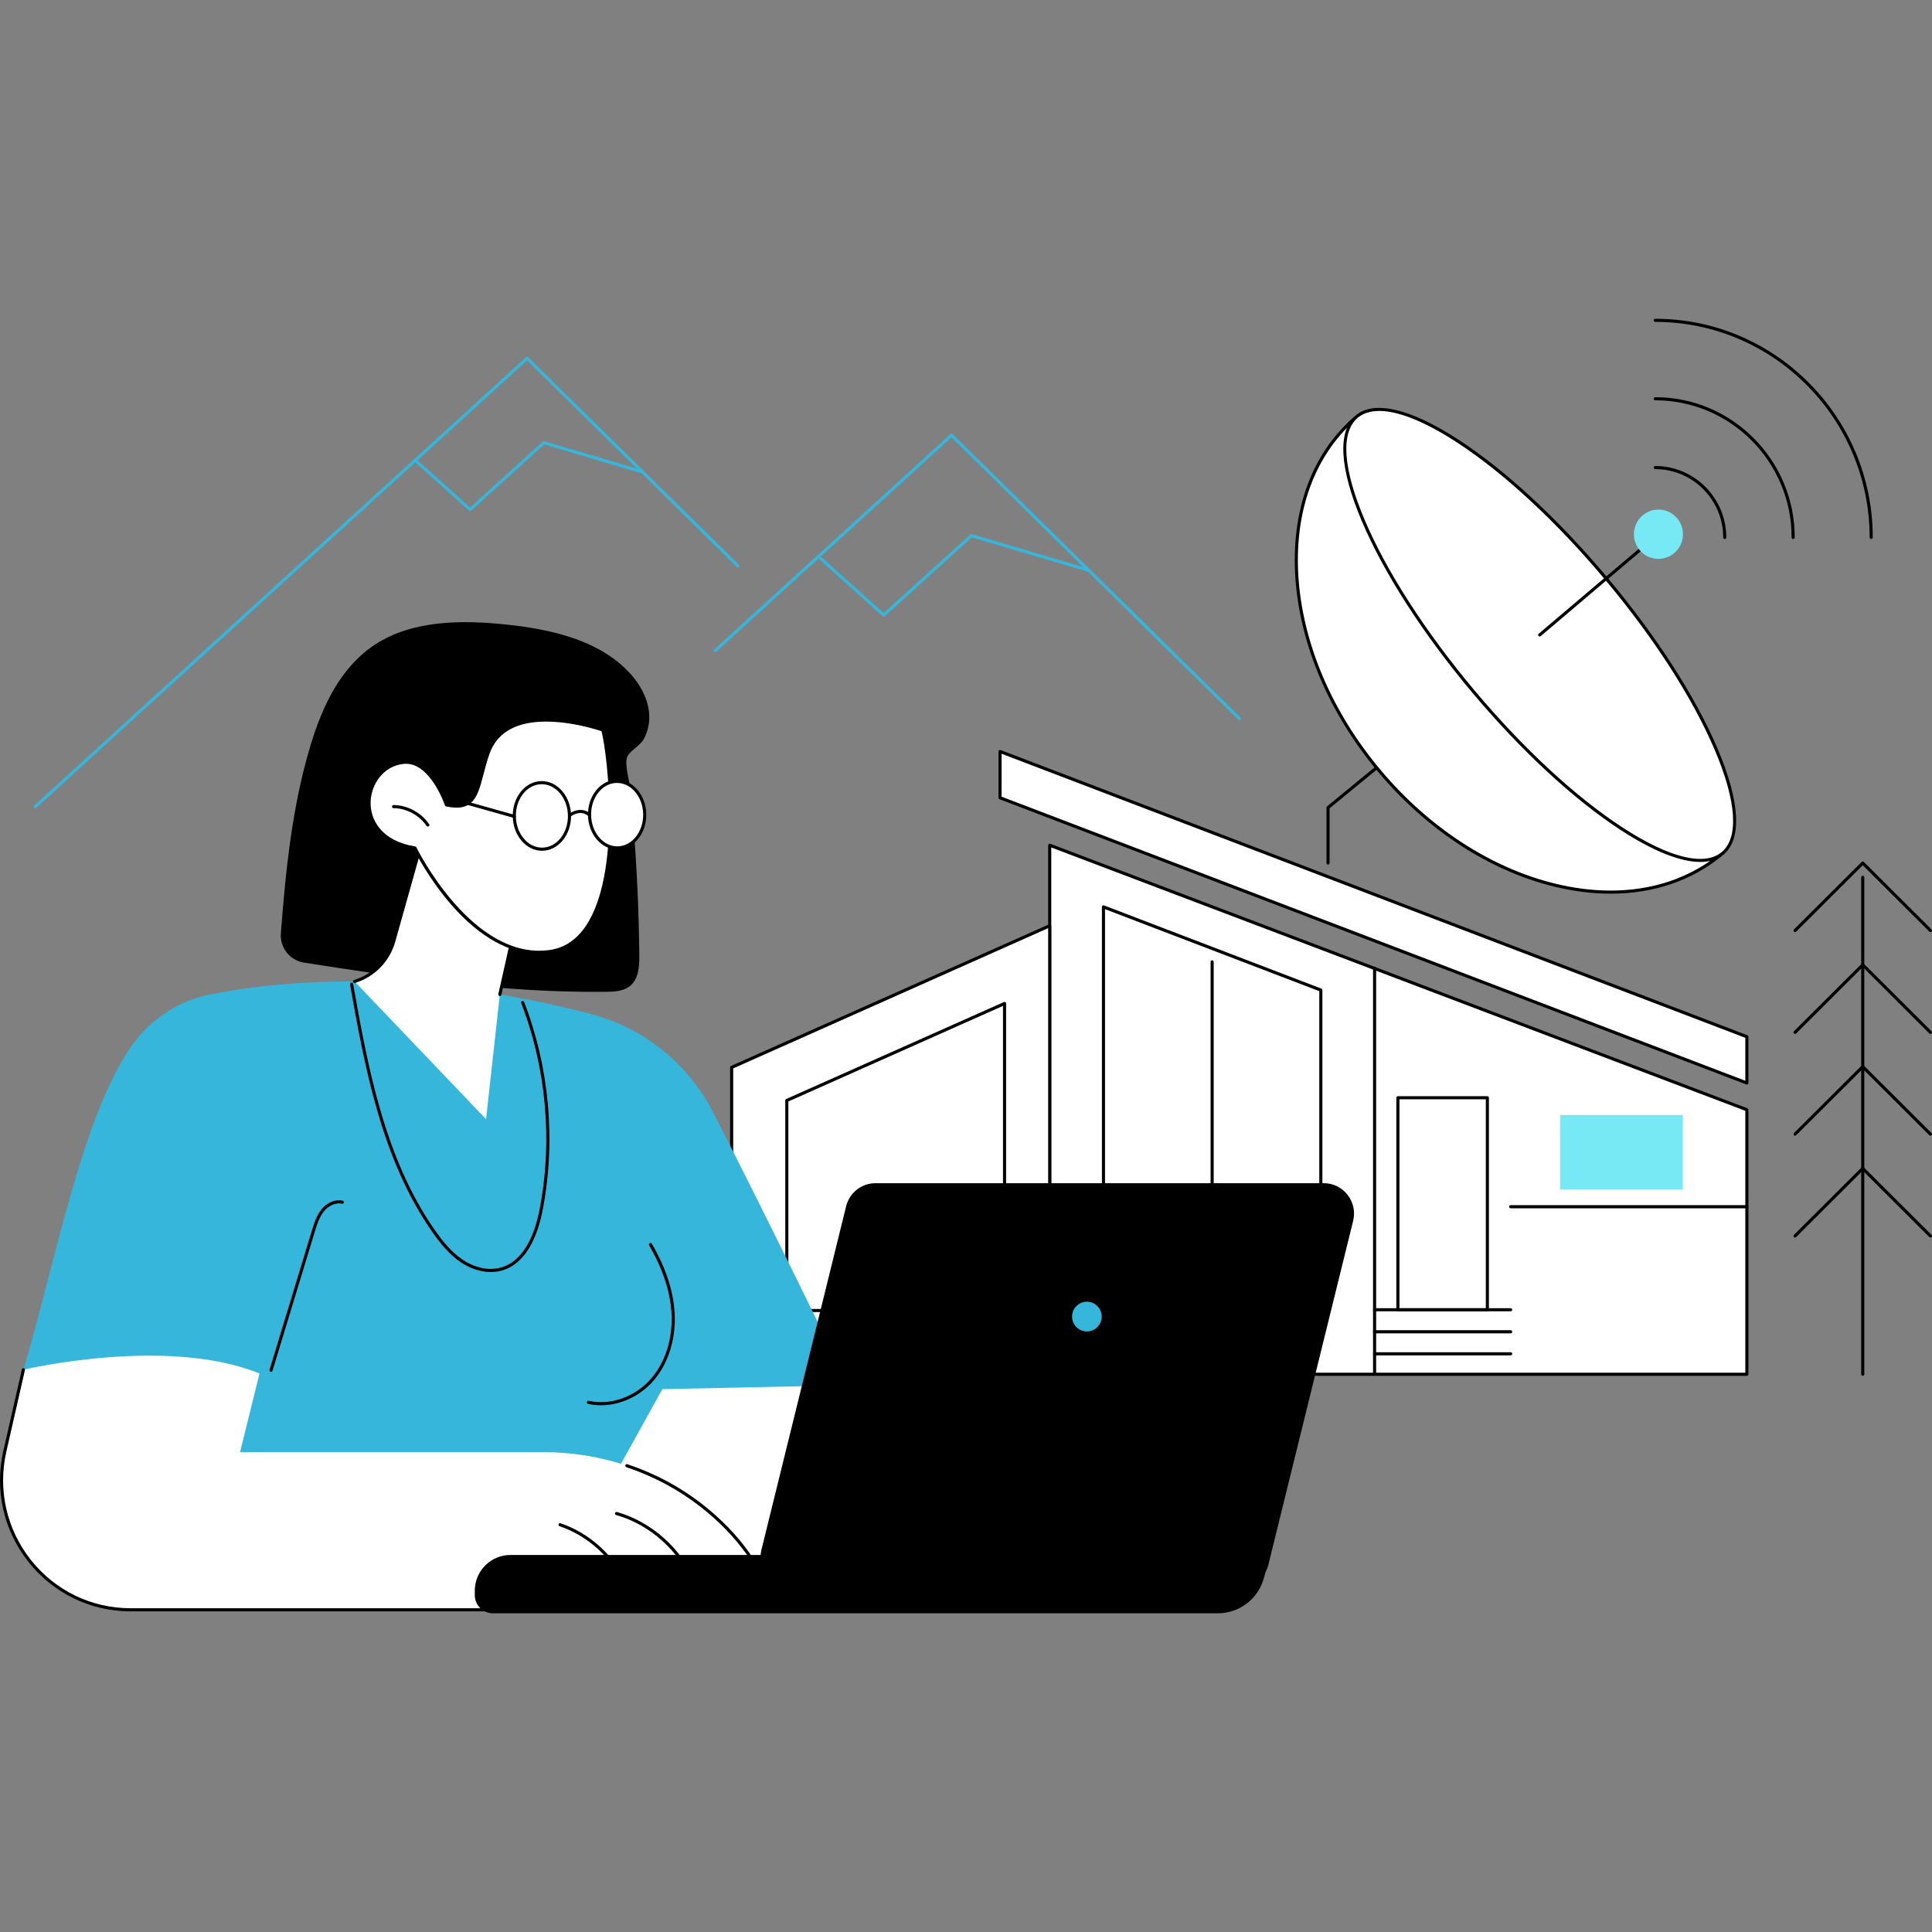 <svg width="200" height="200" viewBox="0 0 200 200" fill="none" xmlns="http://www.w3.org/2000/svg">
<rect x="0" y="0" width="200" height="200" fill="#808080" stroke="none"/>
<g clip-path="url(#clip0_4461_26383)">
<path d="M192.83 142.422C192.742 142.422 192.67 142.35 192.67 142.261V90.817C192.67 90.728 192.742 90.656 192.83 90.656C192.919 90.656 192.991 90.728 192.991 90.817V142.261C192.991 142.35 192.919 142.422 192.83 142.422Z" fill="black"/>
<path d="M185.822 96.491C185.781 96.491 185.74 96.475 185.709 96.443C185.646 96.38 185.647 96.278 185.71 96.215L192.718 89.227C192.781 89.164 192.882 89.164 192.944 89.227L199.953 96.215C200.016 96.278 200.016 96.38 199.954 96.443C199.892 96.507 199.79 96.507 199.727 96.444L192.831 89.568L185.935 96.444C185.904 96.475 185.863 96.491 185.822 96.491Z" fill="black"/>
<path d="M185.822 107.03C185.781 107.03 185.74 107.014 185.709 106.982C185.646 106.919 185.647 106.817 185.71 106.754L192.718 99.766C192.781 99.703 192.882 99.703 192.944 99.766L199.953 106.754C200.016 106.817 200.016 106.919 199.954 106.982C199.892 107.046 199.79 107.046 199.727 106.983L192.831 100.107L185.935 106.983C185.904 107.015 185.863 107.03 185.822 107.03Z" fill="black"/>
<path d="M185.822 117.569C185.781 117.569 185.74 117.553 185.709 117.522C185.646 117.458 185.647 117.356 185.71 117.294L192.718 110.305C192.781 110.242 192.882 110.242 192.944 110.305L199.953 117.294C200.016 117.356 200.016 117.458 199.954 117.522C199.892 117.585 199.79 117.585 199.727 117.522L192.831 110.646L185.935 117.522C185.904 117.554 185.863 117.569 185.822 117.569Z" fill="black"/>
<path d="M185.822 128.108C185.781 128.108 185.74 128.092 185.709 128.061C185.646 127.997 185.647 127.895 185.71 127.833L192.718 120.844C192.781 120.781 192.882 120.781 192.944 120.844L199.953 127.833C200.016 127.895 200.016 127.997 199.954 128.061C199.892 128.124 199.79 128.124 199.727 128.062L192.831 121.185L185.935 128.062C185.904 128.093 185.863 128.108 185.822 128.108Z" fill="black"/>
<path d="M128.287 74.543C128.247 74.543 128.206 74.528 128.175 74.497L98.5 45.273L74.165 67.456C74.099 67.515 73.998 67.511 73.938 67.445C73.879 67.379 73.883 67.276 73.949 67.217L98.397 44.932C98.46 44.875 98.556 44.877 98.617 44.936L128.4 74.266C128.463 74.329 128.464 74.431 128.402 74.494C128.371 74.526 128.329 74.543 128.287 74.543Z" fill="#35B6DA"/>
<path d="M91.48 63.836C91.442 63.836 91.404 63.822 91.373 63.795L84.868 57.951C84.802 57.892 84.796 57.789 84.855 57.723C84.914 57.657 85.016 57.651 85.082 57.71L91.48 63.458L100.45 55.33C100.491 55.293 100.549 55.28 100.602 55.295L112.752 58.883C112.837 58.908 112.886 58.997 112.861 59.083C112.836 59.168 112.748 59.217 112.662 59.192L100.598 55.63L91.588 63.795C91.557 63.822 91.518 63.836 91.48 63.836Z" fill="#35B6DA"/>
<path d="M3.658 83.657C3.615 83.657 3.571 83.639 3.54 83.604C3.48 83.538 3.485 83.436 3.551 83.376L54.46 36.971C54.523 36.914 54.619 36.916 54.68 36.976L76.492 58.456C76.555 58.519 76.556 58.621 76.495 58.684C76.433 58.748 76.331 58.749 76.268 58.687L54.563 37.312L3.766 83.615C3.735 83.643 3.697 83.657 3.658 83.657Z" fill="#35B6DA"/>
<path d="M48.664 52.906C48.626 52.906 48.588 52.892 48.557 52.865L43.091 47.954C43.025 47.894 43.019 47.792 43.078 47.726C43.137 47.659 43.239 47.654 43.304 47.713L48.664 52.528L56.185 45.713C56.227 45.676 56.284 45.663 56.338 45.678L66.549 48.693C66.633 48.718 66.682 48.807 66.657 48.893C66.632 48.978 66.544 49.027 66.458 49.002L56.333 46.013L48.772 52.865C48.741 52.892 48.703 52.906 48.664 52.906Z" fill="#35B6DA"/>
<path d="M180.836 142.265H108.666V87.5L180.836 114.883V142.265Z" fill="white"/>
<path d="M180.836 142.424H108.666C108.578 142.424 108.506 142.351 108.506 142.262V87.497C108.506 87.444 108.532 87.395 108.575 87.365C108.618 87.335 108.673 87.328 108.723 87.346L180.893 114.729C180.955 114.753 180.997 114.813 180.997 114.88V142.262C180.997 142.351 180.925 142.424 180.836 142.424ZM108.827 142.101H180.676V114.991L108.827 87.73V142.101Z" fill="black"/>
<path d="M103.523 82.587L180.835 112.116V107.326L103.523 77.797V82.587Z" fill="white"/>
<path d="M180.835 112.274C180.816 112.274 180.797 112.271 180.778 112.264L103.467 82.735C103.404 82.711 103.363 82.651 103.363 82.584V77.794C103.363 77.741 103.389 77.691 103.433 77.661C103.476 77.631 103.532 77.624 103.581 77.643L180.892 107.172C180.954 107.196 180.996 107.256 180.996 107.323V112.113C180.996 112.166 180.97 112.216 180.926 112.246C180.899 112.265 180.867 112.274 180.835 112.274ZM103.684 82.473L180.675 111.879V107.434L103.684 78.028V82.473Z" fill="black"/>
<path d="M108.665 142.264H75.74V110.498L108.665 95.836V142.264Z" fill="white"/>
<path d="M108.666 142.423H75.74C75.652 142.423 75.58 142.351 75.58 142.261V110.495C75.58 110.431 75.618 110.373 75.675 110.347L108.601 95.686C108.65 95.664 108.708 95.668 108.753 95.698C108.799 95.728 108.826 95.779 108.826 95.833V142.261C108.826 142.351 108.754 142.423 108.666 142.423ZM75.901 142.1H108.505V96.081L75.901 110.6V142.1Z" fill="black"/>
<path d="M103.99 135.666H81.451V113.919L103.99 103.883V135.666Z" fill="white"/>
<path d="M103.99 135.824H81.451C81.363 135.824 81.291 135.752 81.291 135.663V113.917C81.291 113.853 81.328 113.795 81.386 113.769L103.925 103.733C103.975 103.711 104.032 103.715 104.078 103.745C104.123 103.775 104.151 103.825 104.151 103.88V135.663C104.151 135.752 104.079 135.824 103.99 135.824ZM81.612 135.502H103.83V104.128L81.612 114.022V135.502Z" fill="black"/>
<path d="M142.297 142.421C142.208 142.421 142.137 142.349 142.137 142.26V100.255C142.137 100.166 142.208 100.094 142.297 100.094C142.386 100.094 142.457 100.166 142.457 100.255V142.26C142.457 142.349 142.386 142.421 142.297 142.421Z" fill="black"/>
<path d="M180.837 125.08H156.385C156.296 125.08 156.225 125.008 156.225 124.919C156.225 124.83 156.296 124.758 156.385 124.758H180.837C180.925 124.758 180.997 124.83 180.997 124.919C180.997 125.008 180.925 125.08 180.837 125.08Z" fill="black"/>
<path d="M153.972 135.75H144.709C144.621 135.75 144.549 135.678 144.549 135.589V113.638C144.549 113.549 144.621 113.477 144.709 113.477H153.972C154.06 113.477 154.132 113.549 154.132 113.638V135.589C154.132 135.678 154.06 135.75 153.972 135.75ZM144.87 135.428H153.811V113.799H144.87V135.428Z" fill="black"/>
<path d="M156.384 135.744H142.297C142.208 135.744 142.137 135.672 142.137 135.583C142.137 135.494 142.208 135.422 142.297 135.422H156.384C156.473 135.422 156.544 135.494 156.544 135.583C156.544 135.672 156.473 135.744 156.384 135.744Z" fill="black"/>
<path d="M156.384 138.026H142.297C142.208 138.026 142.137 137.954 142.137 137.864C142.137 137.775 142.208 137.703 142.297 137.703H156.384C156.473 137.703 156.544 137.775 156.544 137.864C156.544 137.954 156.473 138.026 156.384 138.026Z" fill="black"/>
<path d="M156.384 140.307H142.297C142.208 140.307 142.137 140.235 142.137 140.146C142.137 140.056 142.208 139.984 142.297 139.984H156.384C156.473 139.984 156.544 140.056 156.544 140.146C156.544 140.235 156.473 140.307 156.384 140.307Z" fill="black"/>
<path d="M174.205 115.422H161.498V123.126H174.205V115.422Z" fill="#77E9F4"/>
<path d="M136.733 135.82H114.231C114.142 135.82 114.07 135.748 114.07 135.659V93.88C114.07 93.827 114.096 93.777 114.14 93.747C114.183 93.717 114.238 93.71 114.288 93.729L136.79 102.342C136.852 102.366 136.893 102.425 136.893 102.492V135.659C136.893 135.748 136.821 135.82 136.733 135.82ZM114.391 135.497H136.572V102.604L114.391 94.114V135.497Z" fill="black"/>
<path d="M125.481 134.889C125.392 134.889 125.32 134.817 125.32 134.728V99.575C125.32 99.486 125.392 99.414 125.481 99.414C125.569 99.414 125.641 99.486 125.641 99.575V134.728C125.641 134.817 125.569 134.889 125.481 134.889Z" fill="black"/>
<path d="M137.479 89.501C137.39 89.501 137.318 89.429 137.318 89.34V83.599C137.318 83.551 137.34 83.505 137.377 83.474L163.54 61.997C163.609 61.941 163.71 61.951 163.766 62.02C163.822 62.089 163.811 62.191 163.743 62.247L137.639 83.676V89.34C137.639 89.429 137.567 89.501 137.479 89.501Z" fill="black"/>
<path d="M140.236 43.312C131.286 51.156 132.399 67.422 142.79 79.807C153.181 92.192 168.941 96.037 178.139 88.489L140.236 43.312Z" fill="white"/>
<path d="M166.74 92.514C164.853 92.514 162.888 92.27 160.873 91.776C154.177 90.135 147.711 85.92 142.667 79.908C137.623 73.896 134.58 66.778 134.1 59.865C133.618 52.94 135.76 47.018 140.13 43.188C140.163 43.16 140.206 43.146 140.248 43.149C140.291 43.152 140.331 43.173 140.358 43.206L178.261 88.382C178.289 88.415 178.302 88.458 178.298 88.501C178.294 88.544 178.273 88.584 178.24 88.611C175.098 91.19 171.134 92.514 166.74 92.514ZM140.219 43.539C136.008 47.304 133.95 53.086 134.42 59.842C134.896 66.687 137.912 73.74 142.912 79.7C147.913 85.66 154.319 89.838 160.949 91.463C162.938 91.951 164.878 92.192 166.738 92.192C171.001 92.192 174.847 90.927 177.91 88.464L140.219 43.539Z" fill="black"/>
<path d="M178.344 88.315C182.146 85.091 176.741 72.363 166.273 59.886C155.805 47.409 144.237 39.908 140.436 43.132C136.634 46.355 142.039 59.083 152.507 71.561C162.975 84.038 174.543 91.539 178.344 88.315Z" fill="white"/>
<path d="M176.014 89.228C173.964 89.228 171.168 88.124 167.839 85.965C162.946 82.792 157.458 77.715 152.385 71.668C147.312 65.622 143.259 59.327 140.973 53.943C138.663 48.503 138.436 44.621 140.333 43.012C142.23 41.403 145.997 42.283 150.942 45.489C155.835 48.662 161.323 53.74 166.396 59.786C171.469 65.832 175.522 72.127 177.808 77.511C180.118 82.951 180.345 86.834 178.448 88.442C177.828 88.968 177.009 89.228 176.014 89.228ZM142.78 42.541C141.86 42.541 141.106 42.778 140.54 43.259C138.759 44.768 139.018 48.518 141.268 53.817C143.542 59.172 147.577 65.438 152.63 71.46C157.683 77.483 163.146 82.538 168.013 85.694C172.829 88.817 176.461 89.706 178.241 88.196C180.021 86.686 179.763 82.937 177.513 77.638C175.239 72.283 171.204 66.017 166.151 59.994C161.098 53.972 155.635 48.917 150.768 45.761C147.485 43.632 144.751 42.541 142.78 42.541Z" fill="black"/>
<path d="M159.389 65.888C159.343 65.888 159.298 65.869 159.266 65.831C159.209 65.763 159.218 65.661 159.286 65.604L172.039 54.788C172.107 54.73 172.208 54.739 172.265 54.807C172.322 54.875 172.314 54.977 172.246 55.035L159.492 65.851C159.462 65.876 159.426 65.888 159.389 65.888Z" fill="black"/>
<path d="M170.043 53.352C171.115 52.443 172.717 52.579 173.622 53.657C174.526 54.735 174.39 56.346 173.318 57.255C172.246 58.164 170.643 58.028 169.739 56.95C168.835 55.872 168.971 54.261 170.043 53.352Z" fill="#77E9F4"/>
<path d="M178.544 55.796C178.455 55.796 178.384 55.724 178.384 55.634C178.384 51.736 175.229 48.565 171.352 48.565C171.263 48.565 171.191 48.493 171.191 48.403C171.191 48.314 171.263 48.242 171.352 48.242C175.406 48.242 178.704 51.558 178.704 55.634C178.704 55.724 178.633 55.796 178.544 55.796Z" fill="black"/>
<path d="M185.629 55.794C185.541 55.794 185.469 55.722 185.469 55.633C185.469 47.807 179.136 41.44 171.352 41.44C171.263 41.44 171.191 41.368 171.191 41.278C171.191 41.189 171.263 41.117 171.352 41.117C179.313 41.117 185.79 47.629 185.79 55.633C185.79 55.722 185.718 55.794 185.629 55.794Z" fill="black"/>
<path d="M193.706 55.797C193.617 55.797 193.545 55.725 193.545 55.636C193.545 43.332 183.589 33.322 171.352 33.322C171.263 33.322 171.191 33.25 171.191 33.161C171.191 33.072 171.263 33 171.352 33C183.766 33 193.866 43.154 193.866 55.636C193.866 55.725 193.794 55.797 193.706 55.797Z" fill="black"/>
<path d="M66.183 98.856C66.13 94.265 65.919 89.672 65.55 85.089C65.457 83.931 65.354 82.773 65.24 81.617C65.16 80.803 64.614 79.064 64.942 78.324C65.222 77.694 66.252 77.216 66.635 76.521C67.076 75.719 67.27 74.783 67.2 73.873C67.064 72.118 66.062 70.491 64.758 69.23C61.581 66.158 56.866 65.125 52.4 64.652C47.733 64.158 42.682 64.209 38.84 66.714C35.247 69.056 33.364 73.13 32.153 77.133C30.244 83.442 29.583 90.032 29.075 96.611C28.96 98.095 30 99.418 31.463 99.648C41.821 101.275 52.236 102.783 62.695 102.673C63.544 102.664 64.455 102.625 65.126 102.138C66.114 101.421 66.196 100.051 66.183 98.856Z" fill="black"/>
<path d="M96.001 163.089H57.975L60.689 140.885L81.514 136.812L96.001 163.089Z" fill="white"/>
<path d="M96.001 163.248H57.975C57.929 163.248 57.885 163.228 57.855 163.193C57.824 163.159 57.81 163.113 57.816 163.067L60.53 140.863C60.538 140.794 60.59 140.738 60.658 140.724L81.483 136.652C81.552 136.638 81.621 136.671 81.654 136.732L96.141 163.008C96.169 163.058 96.168 163.119 96.139 163.168C96.11 163.217 96.058 163.248 96.001 163.248ZM58.156 162.925H95.729L81.43 136.99L60.834 141.019L58.156 162.925Z" fill="black"/>
<path d="M68.564 143.804L87.843 143.395C87.843 143.395 79.22 125.617 73.799 115.109C71.216 110.102 66.653 106.419 61.227 104.986C52.253 102.617 37.255 99.95 21.899 102.907C18.562 103.55 15.601 105.456 13.642 108.248C8.439 115.664 5.72 130.796 2.424 141.793L23.704 142.185L18.635 159.99L59.726 159.753L68.564 143.804Z" fill="#35B6DA"/>
<path d="M80.319 166.641H13.509C4.936 166.641 -1.413 158.631 0.501 150.229L2.423 141.791C2.423 141.791 17.212 138.27 26.865 142.182L24.851 150.32H56.174C62.126 150.32 67.967 152.206 72.66 155.887C75.843 158.383 78.849 161.871 80.319 166.641Z" fill="white"/>
<path d="M80.32 166.806H13.51C9.375 166.806 5.525 164.941 2.948 161.69C0.371 158.439 -0.578 154.25 0.345 150.197L2.267 141.758C2.287 141.671 2.373 141.617 2.459 141.637C2.546 141.657 2.599 141.743 2.58 141.83L0.658 150.269C-0.243 154.225 0.683 158.315 3.199 161.489C5.715 164.663 9.473 166.484 13.51 166.484H80.101C78.809 162.448 76.273 158.928 72.562 156.018C70.265 154.216 67.666 152.824 64.839 151.88C64.755 151.851 64.71 151.76 64.738 151.676C64.766 151.591 64.857 151.546 64.941 151.574C67.802 152.529 70.433 153.939 72.759 155.763C76.587 158.765 79.183 162.41 80.473 166.597C80.488 166.646 80.479 166.699 80.449 166.741C80.419 166.782 80.371 166.806 80.32 166.806Z" fill="black"/>
<path d="M71.877 164.081C71.814 164.081 71.754 164.043 71.729 163.981C70.348 160.57 67.3 157.831 63.775 156.832C63.69 156.808 63.64 156.719 63.664 156.633C63.688 156.548 63.778 156.498 63.862 156.522C67.481 157.547 70.609 160.358 72.026 163.859C72.059 163.941 72.02 164.035 71.938 164.069C71.918 164.077 71.897 164.081 71.877 164.081Z" fill="black"/>
<path d="M64.796 164.235C64.735 164.235 64.677 164.199 64.65 164.139C63.385 161.285 60.87 158.988 57.924 157.994C57.84 157.965 57.795 157.874 57.823 157.79C57.851 157.705 57.942 157.66 58.026 157.688C61.056 158.71 63.642 161.073 64.943 164.008C64.979 164.089 64.942 164.184 64.862 164.221C64.84 164.23 64.818 164.235 64.796 164.235Z" fill="black"/>
<path d="M28.055 142.008C28.04 142.008 28.024 142.006 28.008 142.001C27.923 141.975 27.876 141.885 27.902 141.8L32.278 127.411C32.498 126.686 32.747 125.865 33.261 125.217C33.848 124.477 34.717 124.116 35.475 124.295C35.562 124.316 35.615 124.403 35.595 124.489C35.574 124.576 35.488 124.629 35.402 124.609C34.676 124.437 33.93 124.891 33.512 125.418C33.036 126.018 32.806 126.774 32.584 127.505L28.208 141.894C28.187 141.963 28.124 142.008 28.055 142.008Z" fill="black"/>
<path d="M50.8 131.679C49.797 131.679 48.739 131.347 47.769 130.71C46.486 129.869 45.542 128.657 44.788 127.583C39.463 119.998 37.748 110.388 36.235 101.908C36.219 101.821 36.277 101.737 36.364 101.721C36.452 101.706 36.535 101.764 36.551 101.851C38.058 110.298 39.766 119.871 45.05 127.397C45.787 128.446 46.707 129.628 47.944 130.441C49.224 131.28 50.659 131.56 51.882 131.207C54.349 130.496 55.411 127.526 55.867 125.16C57.227 118.102 56.546 110.527 53.95 103.829C53.918 103.746 53.959 103.652 54.042 103.62C54.124 103.587 54.217 103.629 54.249 103.712C56.867 110.466 57.553 118.105 56.182 125.221C55.709 127.676 54.594 130.761 51.97 131.517C51.595 131.626 51.202 131.679 50.8 131.679Z" fill="black"/>
<path d="M62.215 145.474C61.762 145.474 61.314 145.425 60.878 145.323C60.792 145.303 60.738 145.217 60.758 145.13C60.778 145.043 60.865 144.99 60.95 145.009C63.189 145.532 65.794 144.594 67.434 142.679C68.92 140.943 69.676 138.453 69.508 135.847C69.365 133.639 68.588 131.306 67.2 128.914C67.155 128.837 67.181 128.739 67.257 128.694C67.334 128.649 67.432 128.675 67.477 128.752C68.891 131.187 69.682 133.567 69.828 135.826C70.002 138.516 69.218 141.09 67.677 142.89C66.279 144.522 64.206 145.474 62.215 145.474Z" fill="black"/>
<path d="M51.744 102.939L50.315 115.858L36.701 101.598C38.673 100.992 40.203 99.421 40.764 97.426L44.468 84.258L54.77 89.458L51.744 102.939Z" fill="white"/>
<path d="M51.744 103.105C51.732 103.105 51.72 103.104 51.709 103.101C51.622 103.082 51.568 102.996 51.587 102.909L54.586 89.551L44.569 84.494L40.918 97.475C40.34 99.531 38.781 101.132 36.748 101.757C36.663 101.784 36.574 101.736 36.548 101.651C36.522 101.565 36.57 101.475 36.654 101.449C38.583 100.856 40.061 99.338 40.61 97.387L44.313 84.219C44.326 84.173 44.359 84.135 44.403 84.115C44.447 84.096 44.497 84.097 44.539 84.119L54.842 89.319C54.908 89.352 54.943 89.426 54.927 89.498L51.9 102.98C51.883 103.055 51.817 103.105 51.744 103.105Z" fill="black"/>
<path d="M46.215 83.321C46.215 83.321 44.654 78.65 41.803 78.913C37.457 79.314 36.166 86.692 42.956 87.781C42.956 87.781 48.733 99.69 56.957 98.494C65.18 97.299 63.255 78.842 62.405 75.566C62.405 75.566 52.568 72.037 50.508 78.012C49.31 81.488 49.657 84.06 46.215 83.321Z" fill="white"/>
<path d="M55.818 98.741C52.766 98.741 49.655 97.016 46.752 93.695C44.511 91.131 43.093 88.412 42.849 87.929C39.209 87.314 37.979 84.973 38.045 82.977C38.119 80.76 39.728 78.945 41.788 78.755C44.543 78.502 46.097 82.513 46.336 83.184C48.795 83.681 49.129 82.402 49.731 80.104C49.9 79.46 50.092 78.73 50.356 77.962C50.809 76.65 51.665 75.682 52.9 75.087C56.543 73.33 62.219 75.331 62.459 75.417C62.509 75.435 62.547 75.477 62.56 75.528C63.243 78.16 64.62 90.418 60.953 95.973C59.932 97.519 58.596 98.421 56.98 98.656C56.594 98.713 56.206 98.741 55.818 98.741ZM42.032 79.067C41.961 79.067 41.89 79.07 41.817 79.076C39.653 79.276 38.424 81.24 38.366 82.987C38.304 84.861 39.484 87.063 42.981 87.624C43.033 87.632 43.077 87.665 43.1 87.713C43.157 87.831 48.923 99.499 56.934 98.338C58.455 98.116 59.718 97.261 60.685 95.795C64.257 90.385 62.953 78.462 62.271 75.693C61.562 75.454 56.332 73.789 53.038 75.378C51.883 75.935 51.083 76.84 50.66 78.067C50.399 78.824 50.209 79.548 50.041 80.187C49.448 82.453 49.02 84.091 46.181 83.481C46.126 83.469 46.081 83.429 46.063 83.375C46.048 83.331 44.59 79.067 42.032 79.067Z" fill="black"/>
<path d="M44.289 85.568C44.238 85.568 44.188 85.544 44.157 85.498C43.395 84.382 42.085 83.677 40.738 83.658C40.65 83.657 40.579 83.584 40.58 83.495C40.581 83.407 40.653 83.336 40.74 83.336H40.743C42.192 83.356 43.602 84.114 44.421 85.316C44.471 85.389 44.453 85.49 44.38 85.54C44.352 85.559 44.321 85.568 44.289 85.568Z" fill="black"/>
<path d="M56.113 88.07C55.318 88.07 54.568 87.705 53.997 87.039C53.422 86.369 53.097 85.473 53.081 84.516C53.065 83.558 53.359 82.652 53.911 81.963C54.47 81.265 55.225 80.874 56.036 80.86C56.843 80.848 57.614 81.212 58.196 81.89C58.771 82.559 59.096 83.456 59.113 84.413C59.146 86.401 57.82 88.041 56.157 88.069C56.143 88.069 56.128 88.07 56.113 88.07ZM56.08 81.182C56.067 81.182 56.054 81.182 56.041 81.182C55.327 81.194 54.659 81.543 54.161 82.165C53.657 82.795 53.387 83.628 53.401 84.51C53.416 85.393 53.714 86.216 54.24 86.829C54.749 87.422 55.413 87.747 56.113 87.747C56.126 87.747 56.139 87.747 56.152 87.747C57.638 87.721 58.822 86.228 58.792 84.418C58.777 83.536 58.479 82.713 57.953 82.1C57.444 81.507 56.78 81.182 56.08 81.182Z" fill="black"/>
<path d="M66.741 84.286C66.773 86.188 65.521 87.751 63.944 87.778C62.367 87.805 61.062 86.285 61.03 84.383C60.998 82.481 62.25 80.918 63.827 80.891C65.404 80.864 66.709 82.384 66.741 84.286Z" fill="white"/>
<path d="M63.902 87.937C63.107 87.937 62.358 87.572 61.786 86.906C61.211 86.237 60.886 85.34 60.87 84.383C60.854 83.425 61.149 82.519 61.7 81.83C62.259 81.132 63.014 80.741 63.825 80.727C64.634 80.719 65.403 81.079 65.985 81.757C66.56 82.427 66.885 83.323 66.902 84.28C66.935 86.268 65.609 87.908 63.946 87.936C63.932 87.936 63.917 87.937 63.902 87.937ZM63.869 81.049C63.856 81.049 63.843 81.049 63.83 81.049C63.116 81.061 62.448 81.41 61.95 82.032C61.446 82.662 61.176 83.495 61.191 84.377C61.205 85.26 61.503 86.083 62.029 86.695C62.538 87.289 63.202 87.614 63.902 87.614C63.915 87.614 63.928 87.614 63.941 87.614C65.427 87.588 66.611 86.095 66.581 84.285C66.566 83.403 66.268 82.58 65.742 81.967C65.233 81.374 64.569 81.049 63.869 81.049Z" fill="black"/>
<path d="M58.952 84.578C58.904 84.578 58.857 84.557 58.826 84.516C58.771 84.447 58.782 84.345 58.852 84.29C59.283 83.947 60.316 83.5 61.14 84.262C61.205 84.323 61.209 84.424 61.149 84.49C61.089 84.556 60.988 84.56 60.923 84.5C60.091 83.73 59.093 84.509 59.051 84.543C59.022 84.566 58.986 84.578 58.952 84.578Z" fill="black"/>
<path d="M53.24 84.676C53.226 84.676 53.212 84.674 53.197 84.67L46.252 82.723C46.167 82.699 46.117 82.61 46.141 82.524C46.164 82.438 46.253 82.388 46.338 82.412L53.283 84.36C53.369 84.384 53.418 84.473 53.395 84.558C53.375 84.63 53.31 84.676 53.24 84.676Z" fill="black"/>
<path d="M126.072 167.008H51.026C49.99 167.008 49.15 166.164 49.15 165.122V164.678C49.15 162.63 50.802 160.969 52.84 160.969H131.48L130.849 163.327C130.268 165.499 128.309 167.008 126.072 167.008Z" fill="black"/>
<path d="M128.266 164.27H81.859C79.876 164.27 78.421 162.399 78.898 160.465L87.669 124.891C88.006 123.523 89.227 122.562 90.629 122.562H137.037C139.019 122.562 140.475 124.433 139.998 126.367L131.227 161.941C130.89 163.309 129.668 164.27 128.266 164.27Z" fill="black"/>
<path d="M128.266 164.353H81.858C80.889 164.353 79.99 163.913 79.393 163.145C78.795 162.377 78.587 161.394 78.82 160.448L87.591 124.874C87.938 123.467 89.187 122.484 90.629 122.484H137.037C138.007 122.484 138.905 122.925 139.502 123.692C140.1 124.46 140.309 125.443 140.076 126.389L131.305 161.963C130.958 163.37 129.708 164.353 128.266 164.353ZM90.629 122.646C89.261 122.646 88.076 123.578 87.746 124.913L78.975 160.487C78.754 161.385 78.952 162.317 79.519 163.045C80.086 163.774 80.939 164.192 81.858 164.192H128.266C129.634 164.192 130.82 163.259 131.149 161.924L139.92 126.35C140.141 125.453 139.943 124.52 139.376 123.792C138.809 123.063 137.957 122.646 137.037 122.646H90.629Z" fill="black"/>
<path d="M114.045 136.291C114.045 137.142 113.359 137.831 112.513 137.831C111.667 137.831 110.98 137.142 110.98 136.291C110.98 135.44 111.667 134.75 112.513 134.75C113.359 134.75 114.045 135.44 114.045 136.291Z" fill="#35B6DA"/>
</g>
<defs>
<clipPath id="clip0_4461_26383">
<rect width="200" height="134" fill="white" transform="translate(0 33)"/>
</clipPath>
</defs>
</svg>
